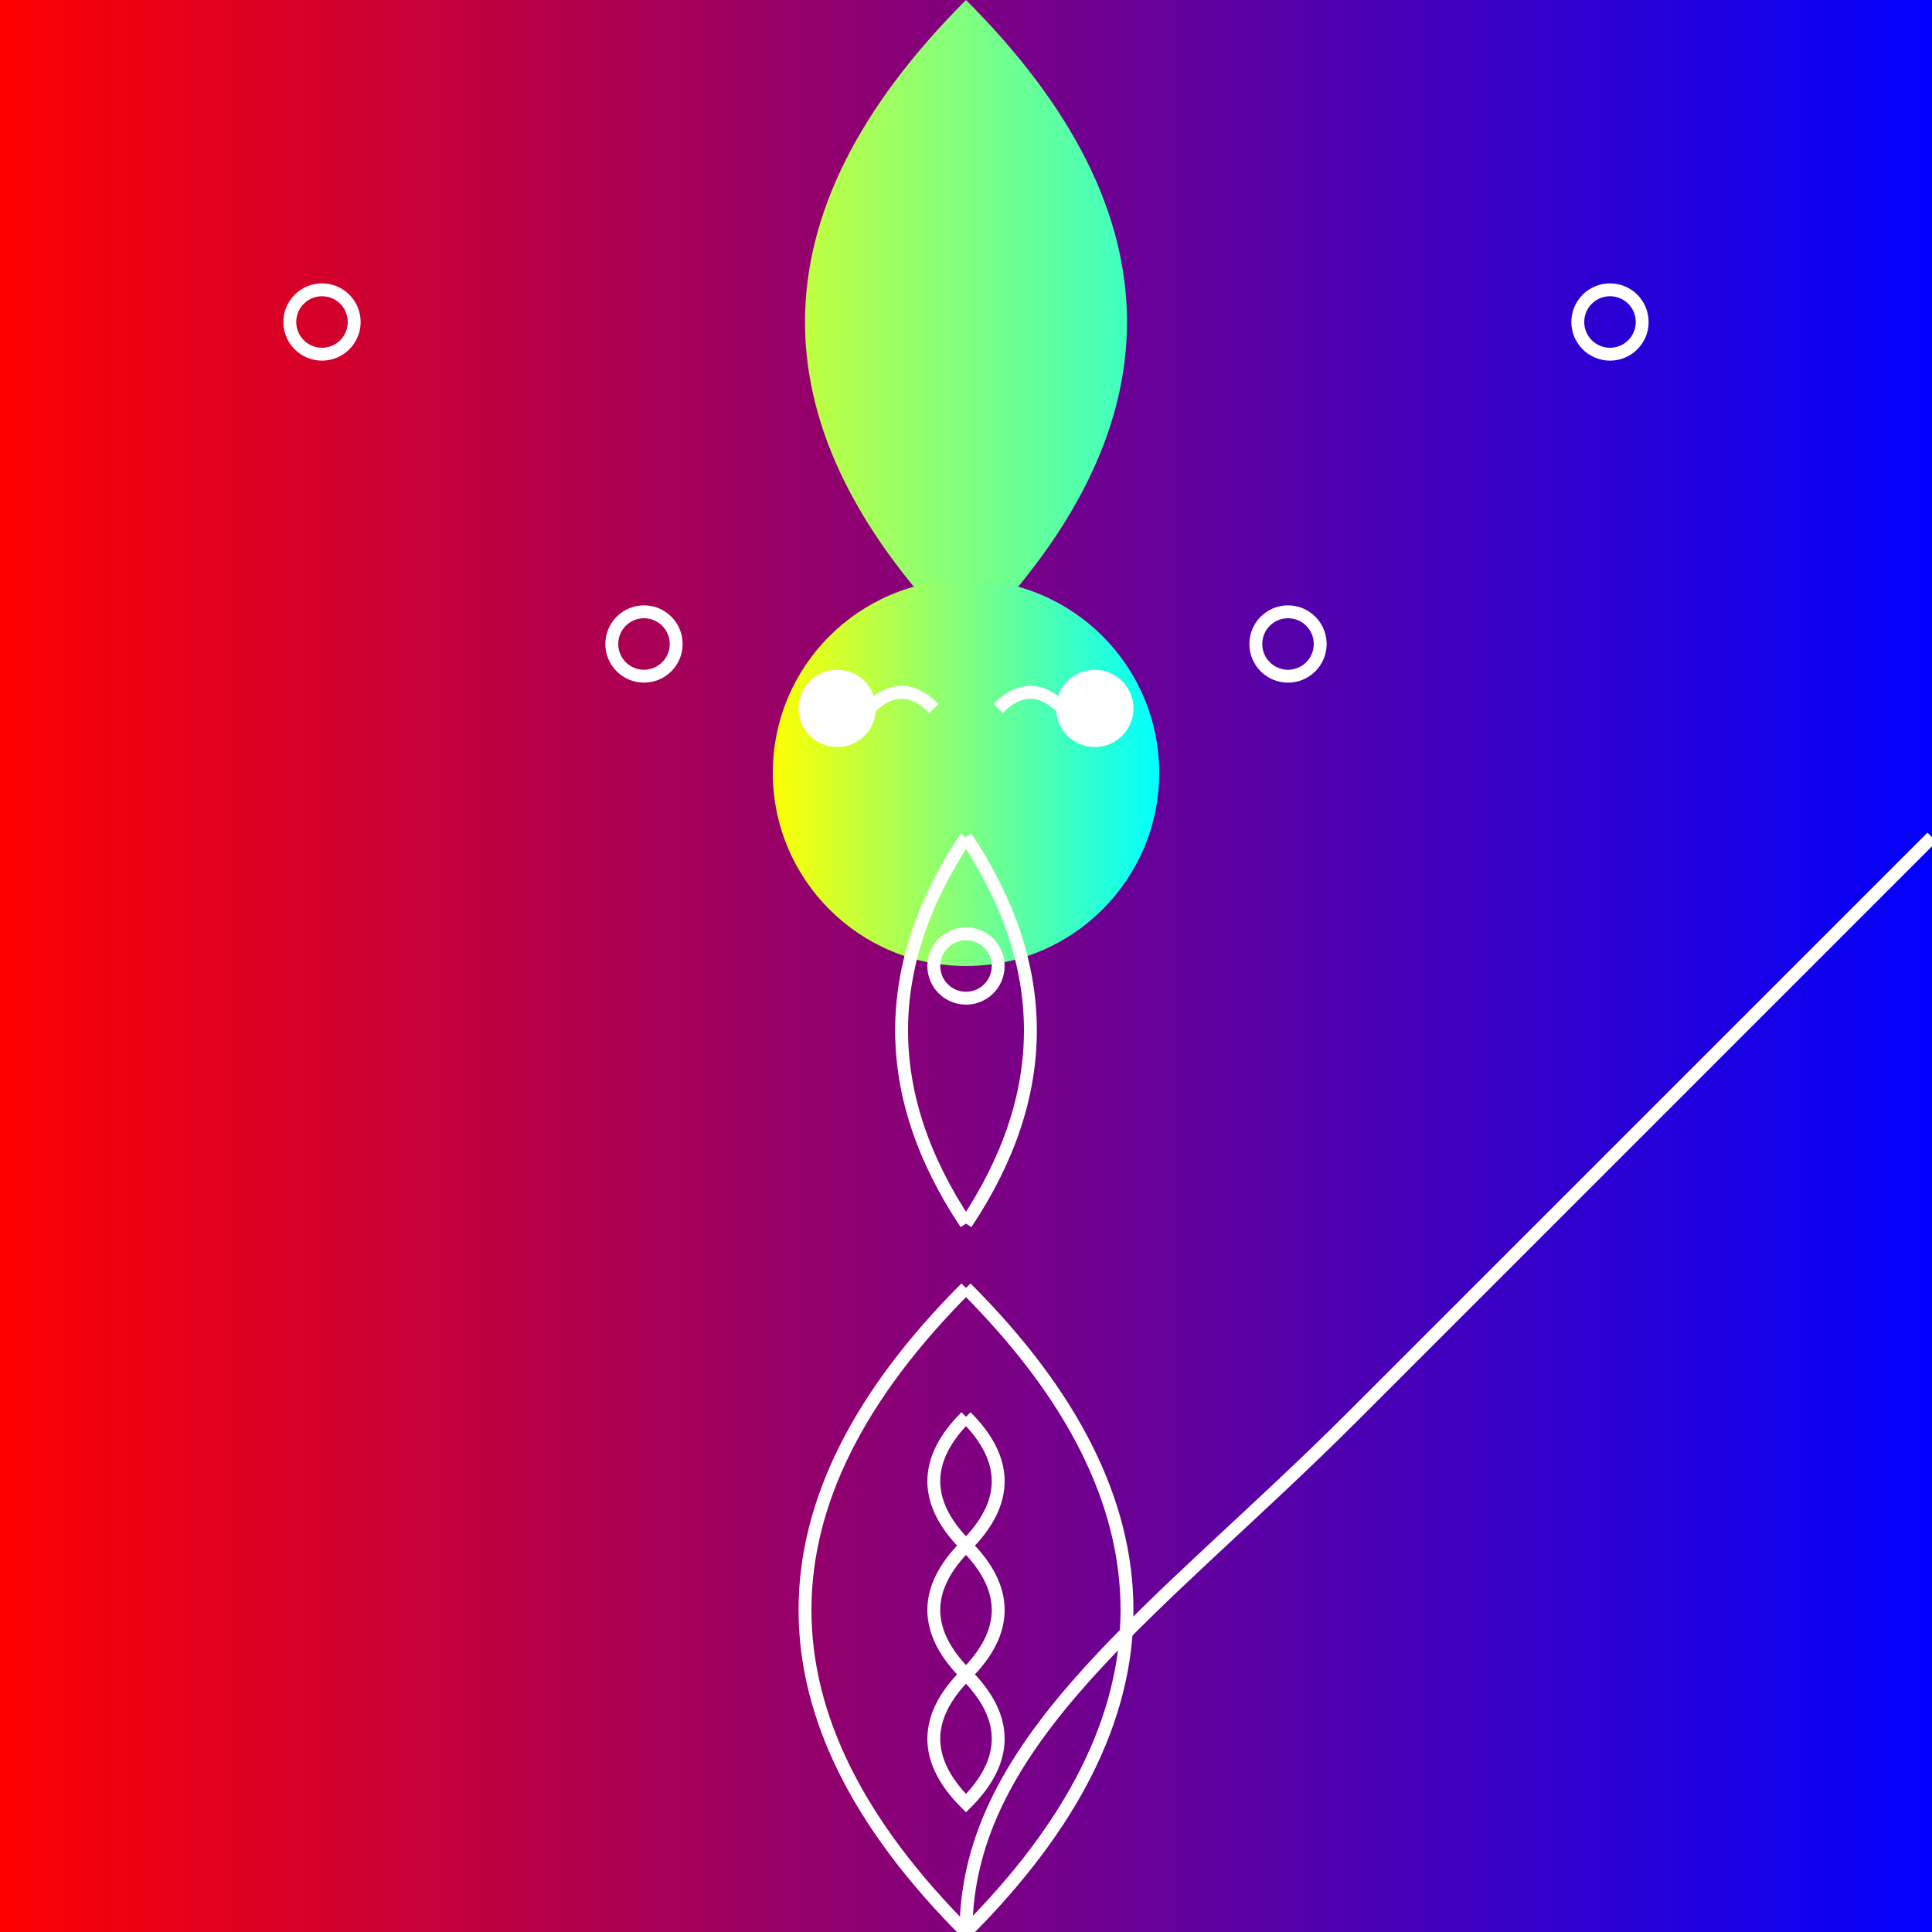 <svg width="300" height="300" viewBox="0 0 300 300" fill="none" xmlns="http://www.w3.org/2000/svg">
<rect x="0" y="0" width="300" height="300" fill="#333333" stroke="none"/>
<defs>
    <linearGradient id="grad1" x1="0%" y1="0%" x2="100%" y2="0%">
        <stop offset="0%" style="stop-color:rgb(255,0,0);stop-opacity:1" />
        <stop offset="100%" style="stop-color:rgb(0,0,255);stop-opacity:1" />
    </linearGradient>
    <linearGradient id="grad2" x1="0%" y1="0%" x2="100%" y2="0%">
        <stop offset="0%" style="stop-color:rgb(255,255,0);stop-opacity:1" />
        <stop offset="100%" style="stop-color:rgb(0,255,255);stop-opacity:1" />
    </linearGradient>
</defs>
<rect width="300" height="300" fill="url(#grad1)" />
<g stroke="white" stroke-width="2">
    <path d="M150 100 Q100 50 150 0 Q200 50 150 100" fill="url(#grad2)" stroke="none"/>
    <circle cx="150" cy="120" r="30" fill="url(#grad2)" stroke="none"/>
    <path d="M150 130 Q130 160 150 190" stroke="white" stroke-width="2" fill="none"/>
    <path d="M150 130 Q170 160 150 190" stroke="white" stroke-width="2" fill="none"/>
    <circle cx="130" cy="110" r="5" fill="white"/>
    <circle cx="170" cy="110" r="5" fill="white"/>
    <path d="M135 110 Q140 105 145 110" stroke="white" stroke-width="2" fill="none"/>
    <path d="M155 110 Q160 105 165 110" stroke="white" stroke-width="2" fill="none"/>
</g>
<path d="M150 200 Q100 250 150 300 Q200 250 150 200" fill="none" stroke="white" stroke-width="2"/>
<path d="M150 220 Q140 230 150 240 Q160 230 150 220" fill="none" stroke="white" stroke-width="2"/>
<path d="M150 240 Q140 250 150 260 Q160 250 150 240" fill="none" stroke="white" stroke-width="2"/>
<path d="M150 260 Q140 270 150 280 Q160 270 150 260" fill="none" stroke="white" stroke-width="2"/>
<g stroke="white" stroke-width="2" fill="none">
    <circle cx="50" cy="50" r="5"/>
    <circle cx="250" cy="50" r="5"/>
    <circle cx="100" cy="100" r="5"/>
    <circle cx="200" cy="100" r="5"/>
    <circle cx="150" cy="150" r="5"/>
</g>
<path d="M150 300 C150 270 180 250 210 220 C240 190 270 160 300 130 C270 160 240 190 210 220 C180 250 150 270 150 300" fill="none" stroke="white" stroke-width="2"/>
</svg>